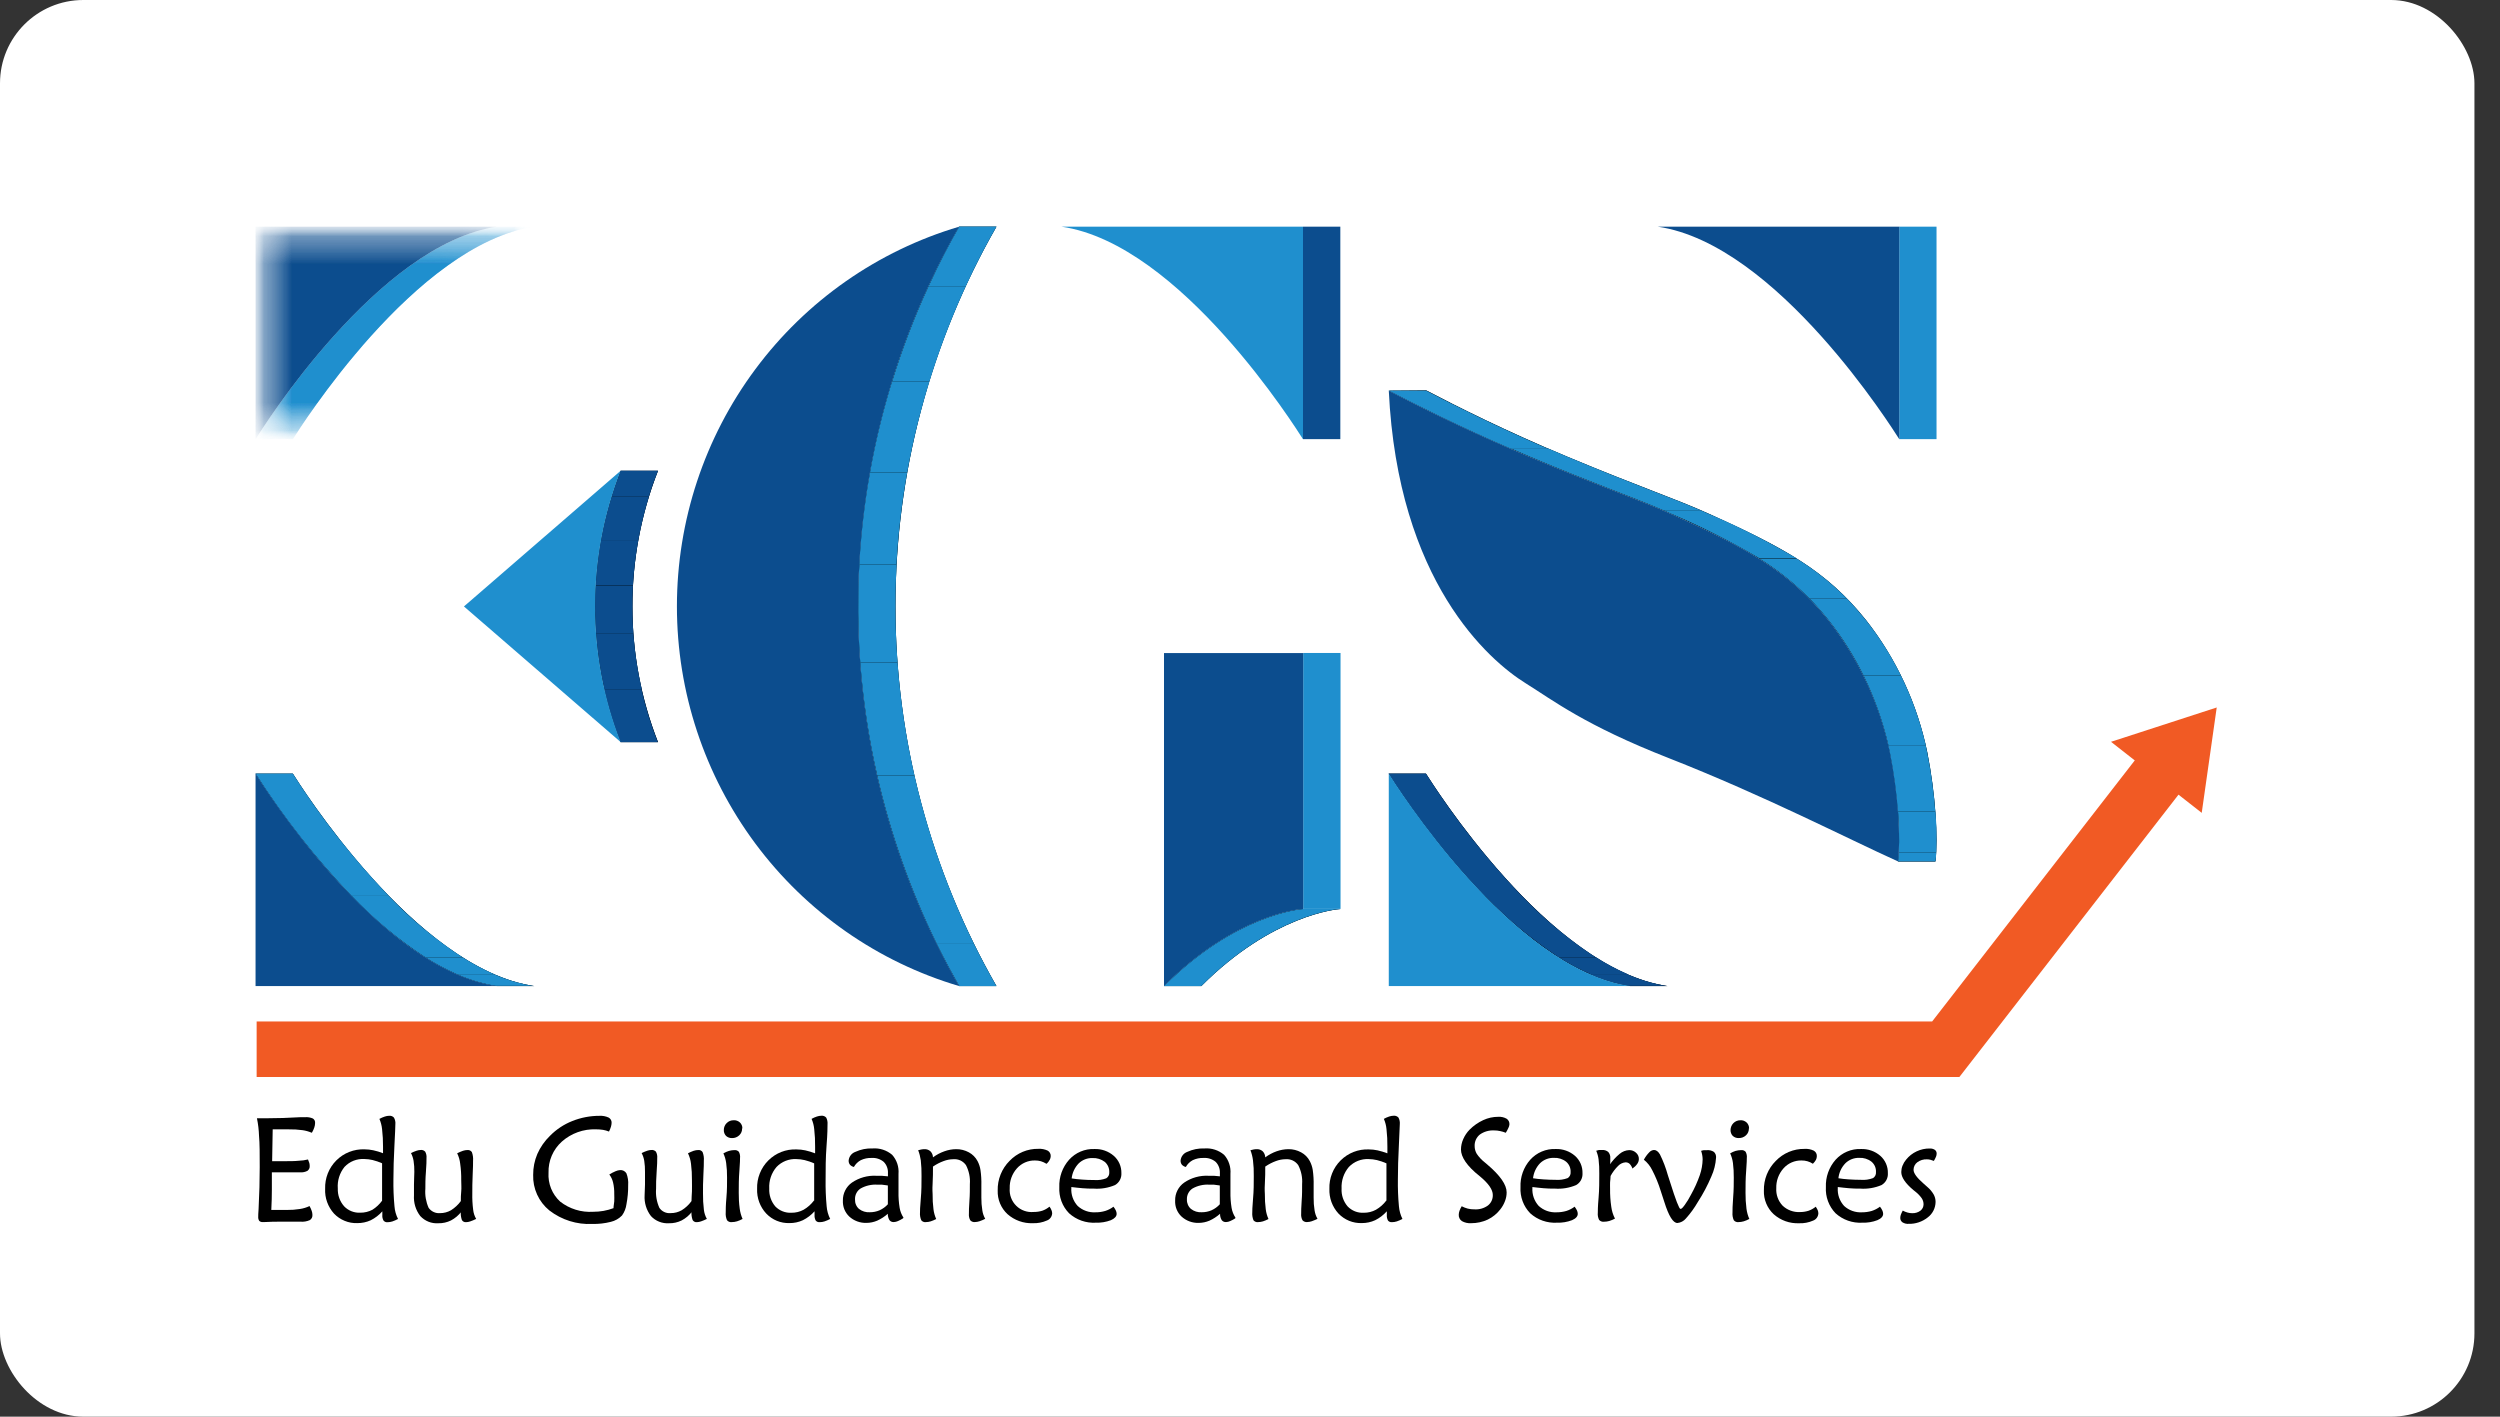 <svg xmlns="http://www.w3.org/2000/svg" width="90" height="51" viewBox="0 0 90 51" fill="none"><rect x="0" y="0" width="90" height="51" fill="#333333" stroke="none"/><rect width="89.08" height="51" rx="3" fill="white"></rect><path d="M48.252 8.16H46.908V15.809H48.252V8.16Z" fill="#0C4D8E"></path><path d="M46.908 8.16V15.811C46.68 15.458 42.51 8.784 38.213 8.16H46.908Z" fill="#1F8FCE"></path><path d="M69.715 8.16H68.373V15.809H69.715V8.16Z" fill="#1F8FCE"></path><path d="M68.374 8.16V15.811C68.146 15.458 63.973 8.784 59.676 8.16H68.374Z" fill="#0C4D8E"></path><mask id="mask0_165_117" style="mask-type:luminance" maskUnits="userSpaceOnUse" x="9" y="8" width="11" height="8"><path d="M19.239 8.16H9.2V15.809H19.239V8.16Z" fill="white"></path></mask><g mask="url(#mask0_165_117)"><mask id="mask1_165_117" style="mask-type:luminance" maskUnits="userSpaceOnUse" x="9" y="8" width="11" height="8"><path d="M19.239 8.16H9.2V15.809H19.239V8.16Z" fill="white"></path></mask><g mask="url(#mask1_165_117)"><mask id="mask2_165_117" style="mask-type:luminance" maskUnits="userSpaceOnUse" x="9" y="8" width="11" height="8"><path d="M19.239 8.16H9.2V15.809H19.239V8.16Z" fill="white"></path></mask><g mask="url(#mask2_165_117)"><mask id="mask3_165_117" style="mask-type:luminance" maskUnits="userSpaceOnUse" x="9" y="8" width="11" height="8"><path d="M19.239 8.16H9.2V15.809H19.239V8.16Z" fill="white"></path></mask><g mask="url(#mask3_165_117)"><mask id="mask4_165_117" style="mask-type:luminance" maskUnits="userSpaceOnUse" x="9" y="8" width="11" height="8"><path d="M19.239 8.16H9.2V15.809H19.239V8.16Z" fill="white"></path></mask><g mask="url(#mask4_165_117)"><path d="M17.895 8.16H19.239C14.944 8.793 10.762 15.458 10.544 15.811H9.2C9.428 15.458 13.6 8.793 17.895 8.16Z" fill="#1F8FCE"></path></g><mask id="mask5_165_117" style="mask-type:luminance" maskUnits="userSpaceOnUse" x="9" y="8" width="11" height="8"><path d="M17.895 8.16H19.239C14.944 8.793 10.762 15.458 10.541 15.811H9.2C9.428 15.458 13.6 8.793 17.895 8.16Z" fill="white"></path></mask><g mask="url(#mask5_165_117)"><mask id="mask6_165_117" style="mask-type:luminance" maskUnits="userSpaceOnUse" x="9" y="8" width="11" height="8"><path d="M19.239 8.16H9.2V15.809H19.239V8.16Z" fill="white"></path></mask><g mask="url(#mask6_165_117)"><mask id="mask7_165_117" style="mask-type:luminance" maskUnits="userSpaceOnUse" x="9" y="8" width="11" height="8"><path d="M19.239 8.16H9.539V15.288H19.239V8.16Z" fill="white"></path></mask><g mask="url(#mask7_165_117)"><path d="M17.895 8.16H19.239C15.577 8.692 11.988 13.636 10.881 15.288H9.539C10.644 13.636 14.229 8.692 17.895 8.16Z" fill="#1F8FCE"></path></g><mask id="mask8_165_117" style="mask-type:luminance" maskUnits="userSpaceOnUse" x="9" y="15" width="2" height="1"><path d="M10.881 15.289H9.2V15.809H10.881V15.289Z" fill="white"></path></mask><g mask="url(#mask8_165_117)"><path d="M9.539 15.289H10.881C10.692 15.573 10.576 15.747 10.544 15.809H9.2C9.232 15.758 9.348 15.58 9.539 15.289Z" fill="#1F8FCE"></path></g></g></g></g></g><mask id="mask9_165_117" style="mask-type:luminance" maskUnits="userSpaceOnUse" x="9" y="8" width="9" height="8"><path d="M17.895 8.16H9.2V15.809H17.895V8.16Z" fill="white"></path></mask><g mask="url(#mask9_165_117)"><path d="M9.2 8.16H17.895C13.6 8.793 9.428 15.458 9.2 15.811V8.16Z" fill="#0C4D8E"></path></g></g></g><path d="M9.2 27.851H10.541C10.769 28.201 14.944 34.878 19.239 35.499H17.895C13.6 34.878 9.428 28.201 9.2 27.851Z" fill="#1F8FCE"></path><path d="M9.2 27.851C9.428 28.201 13.6 34.878 17.895 35.499H19.239C14.944 34.878 10.762 28.201 10.541 27.851H9.2Z" fill="black"></path><path d="M9.2 27.851H10.541C11.547 29.429 12.706 30.904 13.999 32.254H12.655C11.362 30.904 10.205 29.429 9.2 27.851Z" fill="#1F8FCE"></path><path d="M12.657 32.254H13.998C14.796 33.09 15.686 33.832 16.652 34.463H15.31C14.344 33.832 13.454 33.09 12.657 32.252" fill="#1F8FCE"></path><path d="M15.31 34.463H16.652C17.011 34.691 17.387 34.892 17.775 35.066H16.433C16.045 34.893 15.669 34.692 15.31 34.463Z" fill="#1F8FCE"></path><path d="M16.433 35.068H17.775C18.031 35.18 18.294 35.275 18.563 35.353H17.219C16.951 35.275 16.689 35.18 16.433 35.068Z" fill="#1F8FCE"></path><path d="M17.219 35.352H18.563C18.767 35.411 18.975 35.458 19.184 35.492H17.841C17.631 35.458 17.423 35.411 17.219 35.352Z" fill="#1F8FCE"></path><path d="M9.2 27.851C9.428 28.201 13.6 34.878 17.895 35.499H9.2V27.851Z" fill="#0C4D8E"></path><path d="M49.996 27.851H51.333C51.561 28.201 55.731 34.878 60.029 35.499H58.687C54.387 34.878 50.211 28.201 49.99 27.851" fill="#0C4D8E"></path><path d="M49.996 27.851C50.224 28.201 54.394 34.878 58.694 35.499H60.036C55.738 34.878 51.561 28.201 51.333 27.851H49.996Z" fill="black"></path><path d="M49.996 27.851H51.333C52.339 29.43 53.496 30.905 54.788 32.256H53.447C52.154 30.905 50.996 29.429 49.99 27.851" fill="#0C4D8E"></path><path d="M53.454 32.256H54.795C55.592 33.092 56.483 33.833 57.448 34.463H56.116C55.151 33.831 54.262 33.09 53.465 32.254" fill="#0C4D8E"></path><path d="M56.116 34.463H57.46C57.819 34.692 58.194 34.892 58.583 35.064H57.241C56.852 34.892 56.475 34.692 56.116 34.463Z" fill="#0C4D8E"></path><path d="M57.227 35.066H58.571C58.827 35.179 59.09 35.275 59.359 35.352H58.016C57.747 35.275 57.484 35.179 57.227 35.066Z" fill="#0C4D8E"></path><path d="M58.015 35.352H59.359C59.563 35.411 59.771 35.458 59.981 35.492H58.639C58.429 35.458 58.221 35.411 58.015 35.352Z" fill="#0C4D8E"></path><path d="M49.996 27.851C50.224 28.201 54.394 34.878 58.694 35.499H49.996V27.851Z" fill="#1F8FCE"></path><path d="M34.53 8.16H35.871C33.489 12.317 32.236 17.031 32.236 21.83C32.236 26.628 33.489 31.343 35.871 35.499H34.53C32.148 31.343 30.894 26.628 30.894 21.83C30.894 17.031 32.148 12.317 34.53 8.16Z" fill="#1F8FCE"></path><path d="M34.53 8.16C32.148 12.317 30.894 17.031 30.894 21.83C30.894 26.628 32.148 31.343 34.53 35.499H35.871C33.489 31.343 32.236 26.628 32.236 21.83C32.236 17.031 33.489 12.317 35.871 8.16H34.53Z" fill="black"></path><path d="M34.53 8.16H35.872C35.557 8.71 35.172 9.428 34.769 10.303H33.428C33.829 9.428 34.216 8.699 34.53 8.16Z" fill="#1F8FCE"></path><path d="M33.428 10.303H34.769C34.259 11.414 33.822 12.558 33.462 13.727H32.118C32.479 12.558 32.916 11.414 33.428 10.303Z" fill="#1F8FCE"></path><path d="M32.118 13.727H33.462C33.127 14.805 32.858 15.903 32.658 17.014H31.317C31.514 15.903 31.781 14.806 32.114 13.727" fill="#1F8FCE"></path><path d="M31.321 17.014H32.658C32.463 18.108 32.334 19.214 32.273 20.324H30.932C30.992 19.214 31.12 18.108 31.317 17.014" fill="#1F8FCE"></path><path d="M30.936 20.324H32.278C32.259 20.672 32.246 21.027 32.239 21.387C32.225 22.238 32.252 23.058 32.312 23.849H30.968C30.909 23.058 30.884 22.244 30.897 21.387C30.897 21.027 30.916 20.672 30.936 20.324Z" fill="#1F8FCE"></path><path d="M30.968 23.849H32.312C32.413 25.216 32.616 26.574 32.92 27.91H31.578C31.274 26.574 31.07 25.216 30.968 23.849Z" fill="#1F8FCE"></path><path d="M31.578 27.911H32.92C33.399 30.011 34.119 32.049 35.065 33.982H33.724C32.777 32.049 32.057 30.011 31.578 27.911Z" fill="#1F8FCE"></path><path d="M33.724 33.982H35.065C35.364 34.587 35.642 35.096 35.871 35.499H34.53C34.302 35.096 34.022 34.582 33.724 33.982Z" fill="#1F8FCE"></path><path d="M34.53 8.16C32.148 12.317 30.894 17.031 30.894 21.83C30.894 26.628 32.148 31.343 34.53 35.499C31.597 34.631 29.022 32.83 27.191 30.366C25.359 27.901 24.369 24.907 24.369 21.83C24.369 18.753 25.359 15.758 27.191 13.294C29.022 10.83 31.597 9.029 34.53 8.16Z" fill="#0C4D8E"></path><path d="M46.915 32.724H48.256C48.133 32.724 45.801 32.932 43.246 35.499H41.904C44.462 32.932 46.794 32.733 46.915 32.724Z" fill="#1F8FCE"></path><path d="M46.915 32.724C46.792 32.724 44.46 32.932 41.904 35.499H43.246C45.804 32.932 48.138 32.733 48.256 32.724H46.915Z" fill="black"></path><path d="M46.915 32.724H48.256C48.133 32.724 45.801 32.932 43.246 35.499H41.904C44.462 32.932 46.794 32.733 46.915 32.724Z" fill="#1F8FCE"></path><path d="M48.259 23.507H46.915V32.721H48.259V23.507Z" fill="#1F8FCE"></path><path d="M46.915 23.51V32.724C46.792 32.724 44.46 32.932 41.904 35.499V23.51H46.915Z" fill="#0C4D8E"></path><path d="M22.343 16.948H23.687C22.459 20.086 22.459 23.576 23.687 26.714H22.343C21.115 23.576 21.115 20.086 22.343 16.948Z" fill="#0C4D8E"></path><path d="M22.343 16.948C21.115 20.087 21.115 23.577 22.343 26.716H23.687C22.459 23.577 22.459 20.087 23.687 16.948H22.343Z" fill="black"></path><path d="M22.343 16.948H23.687C23.582 17.214 23.459 17.525 23.359 17.883H22.018C22.127 17.525 22.245 17.214 22.343 16.948Z" fill="#0C4D8E"></path><path d="M22.017 17.883H23.359C23.199 18.405 23.071 18.936 22.974 19.474H21.63C21.727 18.936 21.856 18.404 22.017 17.883Z" fill="#0C4D8E"></path><path d="M21.63 19.474H22.974C22.879 20.004 22.816 20.54 22.785 21.078H21.444C21.474 20.54 21.536 20.004 21.63 19.474Z" fill="#0C4D8E"></path><path d="M21.444 21.087H22.785C22.769 21.373 22.762 21.667 22.767 21.972C22.771 22.276 22.781 22.545 22.801 22.817H21.46C21.439 22.545 21.428 22.263 21.423 21.972C21.419 21.681 21.423 21.373 21.444 21.087Z" fill="#0C4D8E"></path><path d="M21.46 22.817H22.801C22.851 23.489 22.951 24.155 23.102 24.811H21.758C21.609 24.155 21.51 23.489 21.46 22.817Z" fill="#0C4D8E"></path><path d="M21.758 24.81H23.093C23.239 25.459 23.435 26.097 23.678 26.716H22.334C22.093 26.096 21.897 25.459 21.749 24.81" fill="#0C4D8E"></path><path d="M22.343 16.948C21.116 20.086 21.116 23.576 22.343 26.714C20.465 25.085 18.585 23.458 16.702 21.832L22.343 16.948Z" fill="#1F8FCE"></path><path d="M11.22 40.778C11.114 40.733 11.003 40.702 10.89 40.686C10.727 40.664 10.562 40.654 10.398 40.657H9.942H9.817L9.797 41.803H9.947H10.197C10.425 41.803 10.614 41.803 10.762 41.786C10.872 41.783 10.981 41.767 11.088 41.741C11.106 41.783 11.122 41.825 11.136 41.869C11.144 41.902 11.149 41.936 11.149 41.97C11.153 42.004 11.147 42.038 11.133 42.07C11.119 42.101 11.097 42.128 11.07 42.149C10.989 42.192 10.899 42.211 10.808 42.204H10.516C10.361 42.204 10.227 42.204 10.113 42.204H9.915H9.787C9.787 42.401 9.787 42.609 9.787 42.829C9.787 43.049 9.781 43.292 9.767 43.558H9.844H10.325C10.483 43.56 10.64 43.549 10.796 43.524C10.916 43.506 11.033 43.471 11.143 43.418C11.175 43.474 11.201 43.532 11.222 43.593C11.238 43.637 11.246 43.683 11.247 43.73C11.251 43.768 11.245 43.805 11.229 43.839C11.213 43.873 11.188 43.902 11.156 43.923C11.049 43.971 10.931 43.991 10.815 43.98C10.733 43.98 10.61 43.98 10.443 43.98H10.077C9.895 43.98 9.712 43.984 9.53 43.994H9.462C9.439 43.996 9.416 43.994 9.394 43.987C9.372 43.98 9.351 43.968 9.334 43.953C9.305 43.909 9.292 43.858 9.296 43.806C9.296 43.769 9.296 43.675 9.309 43.526C9.337 42.987 9.35 42.483 9.35 42.013C9.35 41.555 9.35 41.172 9.325 40.89C9.318 40.678 9.293 40.466 9.25 40.258H9.578C9.979 40.258 10.391 40.244 10.815 40.219H10.981C11.078 40.211 11.176 40.227 11.266 40.267C11.292 40.285 11.314 40.309 11.328 40.338C11.341 40.367 11.347 40.4 11.343 40.432C11.342 40.484 11.333 40.536 11.316 40.586C11.294 40.651 11.266 40.714 11.231 40.773" fill="black"></path><path d="M13.789 41.516V41.287C13.791 41.075 13.779 40.862 13.755 40.652C13.742 40.524 13.71 40.398 13.659 40.28C13.721 40.246 13.786 40.217 13.853 40.196C13.904 40.178 13.958 40.169 14.012 40.168C14.044 40.165 14.076 40.169 14.106 40.181C14.135 40.192 14.162 40.211 14.183 40.235C14.224 40.308 14.242 40.392 14.233 40.475C14.233 40.551 14.222 40.808 14.199 41.248C14.176 41.688 14.163 42.089 14.163 42.456C14.158 42.779 14.171 43.103 14.201 43.425C14.213 43.585 14.256 43.741 14.329 43.883C14.262 43.919 14.193 43.949 14.122 43.973C14.067 43.99 14.01 43.999 13.953 44C13.926 44.004 13.898 44 13.873 43.989C13.847 43.979 13.825 43.962 13.807 43.941C13.772 43.878 13.757 43.806 13.764 43.734C13.764 43.702 13.764 43.677 13.764 43.659C13.765 43.642 13.765 43.625 13.764 43.608C13.647 43.741 13.505 43.85 13.347 43.929C13.195 43.999 13.029 44.034 12.862 44.032C12.706 44.038 12.551 44.01 12.407 43.95C12.262 43.891 12.132 43.802 12.024 43.689C11.915 43.568 11.831 43.427 11.776 43.274C11.721 43.12 11.697 42.958 11.705 42.795C11.699 42.606 11.732 42.418 11.801 42.242C11.87 42.067 11.975 41.908 12.108 41.775C12.241 41.642 12.4 41.537 12.575 41.469C12.75 41.4 12.937 41.369 13.124 41.376C13.23 41.377 13.335 41.388 13.438 41.41C13.557 41.436 13.674 41.471 13.787 41.516M13.755 43.226C13.755 43.054 13.755 42.873 13.755 42.68C13.755 42.488 13.755 42.378 13.755 42.352V42.057C13.755 41.995 13.755 41.933 13.755 41.878C13.645 41.829 13.53 41.79 13.413 41.761C13.315 41.738 13.215 41.726 13.115 41.724C12.983 41.717 12.851 41.738 12.727 41.787C12.604 41.836 12.493 41.912 12.402 42.009C12.226 42.227 12.139 42.505 12.161 42.786C12.152 43.021 12.233 43.251 12.389 43.427C12.464 43.506 12.555 43.566 12.656 43.606C12.757 43.646 12.866 43.663 12.974 43.657C13.126 43.658 13.277 43.621 13.411 43.549C13.545 43.464 13.661 43.354 13.755 43.226Z" fill="black"></path><path d="M16.611 43.618C16.51 43.75 16.382 43.859 16.235 43.936C16.093 44.006 15.937 44.041 15.78 44.037C15.659 44.045 15.538 44.027 15.426 43.982C15.313 43.937 15.213 43.867 15.13 43.778C14.966 43.566 14.885 43.3 14.903 43.031C14.903 42.96 14.903 42.831 14.903 42.646C14.903 42.46 14.916 42.307 14.916 42.188C14.918 42.055 14.909 41.922 14.889 41.791C14.873 41.694 14.841 41.599 14.796 41.511C14.861 41.477 14.929 41.449 14.998 41.426C15.044 41.41 15.093 41.401 15.142 41.399C15.172 41.395 15.204 41.399 15.232 41.409C15.261 41.42 15.287 41.438 15.308 41.461C15.346 41.531 15.362 41.611 15.354 41.69C15.354 41.777 15.354 41.942 15.333 42.19C15.313 42.437 15.313 42.637 15.313 42.795C15.294 43.031 15.335 43.267 15.431 43.483C15.477 43.547 15.539 43.599 15.611 43.632C15.683 43.666 15.762 43.68 15.841 43.673C15.979 43.674 16.115 43.638 16.235 43.57C16.373 43.483 16.494 43.371 16.59 43.239C16.59 43.13 16.59 43.01 16.604 42.891C16.618 42.772 16.604 42.634 16.604 42.488C16.607 42.289 16.595 42.091 16.567 41.894C16.553 41.763 16.516 41.636 16.458 41.518C16.525 41.484 16.594 41.454 16.666 41.429C16.718 41.411 16.774 41.402 16.829 41.401C16.86 41.398 16.89 41.404 16.918 41.416C16.946 41.429 16.969 41.449 16.987 41.475C17.024 41.575 17.039 41.682 17.03 41.789C17.03 41.867 17.03 42.034 17.016 42.293C17.003 42.552 17.003 42.774 17.003 42.96C16.998 43.158 17.009 43.357 17.034 43.553C17.047 43.669 17.083 43.781 17.142 43.881C17.072 43.916 17.001 43.946 16.927 43.971C16.881 43.987 16.831 43.997 16.782 43.998C16.752 44.002 16.721 43.996 16.694 43.983C16.667 43.969 16.645 43.949 16.629 43.923C16.594 43.826 16.581 43.723 16.588 43.62" fill="black"></path><path d="M21.933 42.284C22.006 42.237 22.082 42.197 22.161 42.164C22.212 42.141 22.267 42.127 22.323 42.123C22.368 42.119 22.413 42.128 22.453 42.149C22.494 42.169 22.527 42.201 22.551 42.24C22.603 42.374 22.625 42.518 22.614 42.662C22.617 42.892 22.596 43.123 22.553 43.349C22.534 43.496 22.479 43.637 22.393 43.757C22.283 43.871 22.142 43.951 21.988 43.987C21.771 44.042 21.547 44.067 21.323 44.062C20.767 44.09 20.219 43.917 19.777 43.576C19.588 43.422 19.437 43.227 19.336 43.004C19.235 42.782 19.186 42.539 19.194 42.295C19.192 42.037 19.243 41.781 19.344 41.543C19.452 41.298 19.607 41.076 19.799 40.89C20.027 40.658 20.3 40.477 20.601 40.358C20.913 40.233 21.245 40.169 21.58 40.17C21.694 40.163 21.807 40.184 21.911 40.232C21.945 40.25 21.973 40.278 21.992 40.312C22.011 40.345 22.02 40.384 22.018 40.422C22.016 40.469 22.008 40.515 21.995 40.56C21.977 40.621 21.953 40.68 21.924 40.736C21.855 40.708 21.784 40.688 21.71 40.675C21.627 40.662 21.542 40.656 21.457 40.656C21.007 40.639 20.566 40.797 20.228 41.096C20.071 41.237 19.946 41.41 19.863 41.604C19.78 41.798 19.741 42.008 19.747 42.219C19.735 42.413 19.767 42.607 19.839 42.787C19.912 42.966 20.023 43.127 20.166 43.258C20.504 43.521 20.926 43.652 21.353 43.624C21.479 43.624 21.604 43.614 21.728 43.592C21.85 43.57 21.97 43.537 22.086 43.494C22.086 43.416 22.107 43.338 22.113 43.253C22.12 43.168 22.113 43.081 22.113 42.983C22.116 42.842 22.102 42.702 22.07 42.566C22.046 42.463 22 42.367 21.936 42.284" fill="black"></path><path d="M24.915 43.617C24.814 43.75 24.686 43.859 24.539 43.936C24.397 44.006 24.241 44.041 24.083 44.037C23.963 44.045 23.842 44.026 23.73 43.981C23.617 43.937 23.516 43.867 23.434 43.778C23.27 43.565 23.189 43.299 23.206 43.031C23.206 42.959 23.211 42.831 23.22 42.646C23.22 42.458 23.22 42.306 23.22 42.187C23.222 42.054 23.213 41.922 23.193 41.791C23.177 41.693 23.146 41.598 23.099 41.511C23.165 41.478 23.233 41.449 23.302 41.426C23.349 41.41 23.398 41.401 23.448 41.399C23.478 41.395 23.509 41.399 23.538 41.41C23.567 41.42 23.593 41.438 23.614 41.461C23.652 41.531 23.668 41.611 23.66 41.69C23.66 41.777 23.66 41.942 23.639 42.19C23.619 42.437 23.619 42.636 23.619 42.795C23.6 43.03 23.641 43.267 23.737 43.482C23.782 43.548 23.843 43.6 23.915 43.633C23.987 43.667 24.066 43.68 24.145 43.672C24.284 43.674 24.42 43.638 24.541 43.569C24.679 43.484 24.799 43.372 24.894 43.239C24.894 43.129 24.905 43.01 24.91 42.891C24.915 42.772 24.91 42.634 24.91 42.487C24.912 42.289 24.901 42.091 24.876 41.894C24.861 41.763 24.824 41.636 24.767 41.518C24.833 41.484 24.901 41.454 24.971 41.429C25.025 41.411 25.081 41.402 25.138 41.401C25.168 41.398 25.198 41.403 25.225 41.416C25.253 41.429 25.276 41.449 25.293 41.474C25.332 41.574 25.348 41.682 25.338 41.788C25.338 41.866 25.338 42.034 25.322 42.293C25.306 42.552 25.308 42.774 25.308 42.96C25.305 43.158 25.316 43.356 25.34 43.553C25.354 43.669 25.39 43.78 25.447 43.881C25.379 43.915 25.308 43.945 25.236 43.97C25.188 43.987 25.138 43.996 25.088 43.998C25.058 44.001 25.027 43.996 25 43.982C24.973 43.969 24.951 43.948 24.935 43.922C24.9 43.825 24.886 43.722 24.894 43.62" fill="black"></path><path d="M26.737 43.879C26.672 43.916 26.603 43.946 26.532 43.968C26.47 43.986 26.407 43.996 26.343 43.996C26.311 44 26.278 43.996 26.248 43.984C26.218 43.972 26.192 43.952 26.172 43.927C26.134 43.84 26.118 43.745 26.126 43.65C26.126 43.57 26.126 43.391 26.151 43.114C26.176 42.836 26.174 42.596 26.174 42.396C26.176 42.219 26.166 42.042 26.142 41.867C26.126 41.747 26.092 41.63 26.042 41.521C26.104 41.485 26.17 41.455 26.238 41.434C26.302 41.415 26.369 41.405 26.436 41.404C26.466 41.4 26.496 41.404 26.524 41.414C26.552 41.425 26.577 41.441 26.598 41.463C26.636 41.533 26.651 41.614 26.641 41.693C26.641 41.72 26.641 41.871 26.618 42.151C26.595 42.431 26.595 42.69 26.595 42.937C26.593 43.13 26.604 43.323 26.63 43.515C26.647 43.645 26.683 43.773 26.737 43.893M26.716 40.622C26.718 40.668 26.709 40.714 26.692 40.757C26.674 40.8 26.647 40.838 26.614 40.87C26.579 40.903 26.538 40.929 26.494 40.946C26.449 40.964 26.402 40.972 26.354 40.971C26.274 40.974 26.197 40.946 26.138 40.893C26.111 40.864 26.09 40.831 26.076 40.794C26.062 40.758 26.056 40.719 26.058 40.679C26.057 40.633 26.066 40.588 26.084 40.545C26.101 40.502 26.127 40.464 26.16 40.432C26.193 40.398 26.232 40.372 26.275 40.354C26.318 40.337 26.364 40.328 26.411 40.329C26.453 40.326 26.494 40.332 26.533 40.346C26.573 40.36 26.608 40.383 26.639 40.411C26.667 40.438 26.69 40.471 26.704 40.507C26.719 40.544 26.727 40.583 26.725 40.622" fill="black"></path><path d="M29.344 41.516V41.287C29.347 41.074 29.336 40.861 29.312 40.65C29.3 40.522 29.268 40.397 29.217 40.279C29.279 40.245 29.343 40.216 29.41 40.194C29.462 40.177 29.516 40.168 29.57 40.166C29.602 40.163 29.634 40.167 29.664 40.179C29.694 40.19 29.721 40.209 29.743 40.233C29.782 40.306 29.798 40.39 29.791 40.473C29.791 40.549 29.791 40.806 29.756 41.246C29.722 41.686 29.722 42.087 29.722 42.454C29.717 42.777 29.729 43.101 29.759 43.423C29.771 43.583 29.815 43.739 29.886 43.882C29.821 43.917 29.752 43.947 29.681 43.971C29.626 43.988 29.569 43.998 29.511 43.998C29.483 44.001 29.456 43.998 29.43 43.987C29.405 43.977 29.382 43.96 29.365 43.939C29.332 43.875 29.318 43.804 29.324 43.733C29.322 43.707 29.322 43.682 29.324 43.657C29.325 43.64 29.325 43.623 29.324 43.606C29.206 43.739 29.063 43.848 28.905 43.927C28.753 43.998 28.588 44.033 28.422 44.031C28.266 44.036 28.111 44.008 27.966 43.949C27.822 43.89 27.692 43.8 27.584 43.687C27.473 43.568 27.388 43.428 27.331 43.275C27.275 43.123 27.249 42.96 27.256 42.797C27.25 42.609 27.282 42.421 27.352 42.245C27.421 42.07 27.525 41.91 27.659 41.777C27.792 41.644 27.951 41.54 28.125 41.471C28.3 41.403 28.487 41.371 28.675 41.379C28.781 41.379 28.887 41.391 28.991 41.413C29.11 41.44 29.226 41.475 29.34 41.519M29.31 43.228C29.31 43.056 29.31 42.875 29.31 42.683C29.31 42.49 29.31 42.38 29.31 42.355C29.31 42.222 29.31 42.126 29.31 42.059C29.31 41.993 29.31 41.936 29.31 41.881C29.2 41.832 29.085 41.793 28.968 41.764C28.87 41.741 28.769 41.728 28.668 41.727C28.536 41.72 28.404 41.742 28.281 41.791C28.158 41.84 28.047 41.915 27.955 42.011C27.771 42.226 27.677 42.505 27.693 42.788C27.681 43.022 27.759 43.252 27.91 43.43C27.985 43.508 28.076 43.569 28.176 43.608C28.277 43.648 28.385 43.665 28.492 43.659C28.645 43.661 28.795 43.624 28.93 43.551C29.075 43.467 29.202 43.354 29.303 43.219" fill="black"></path><path d="M32.508 43.861C32.45 43.899 32.389 43.932 32.325 43.959C32.279 43.98 32.23 43.992 32.18 43.994C32.15 43.997 32.119 43.992 32.091 43.98C32.063 43.968 32.039 43.949 32.02 43.925C31.979 43.856 31.958 43.776 31.961 43.696C31.847 43.797 31.718 43.881 31.578 43.944C31.457 43.996 31.326 44.023 31.194 44.024C30.965 44.032 30.741 43.95 30.572 43.794C30.495 43.721 30.435 43.631 30.395 43.532C30.356 43.433 30.339 43.326 30.344 43.219C30.341 43.093 30.37 42.968 30.427 42.855C30.483 42.742 30.567 42.645 30.67 42.573C30.928 42.397 31.236 42.311 31.547 42.328H31.738L31.966 42.348C31.968 42.332 31.968 42.316 31.966 42.3C31.967 42.28 31.967 42.26 31.966 42.24C31.971 42.165 31.96 42.089 31.934 42.018C31.909 41.947 31.868 41.882 31.815 41.828C31.693 41.726 31.537 41.675 31.378 41.686C31.244 41.681 31.11 41.709 30.989 41.766C30.884 41.822 30.798 41.907 30.74 42.011C30.686 41.999 30.637 41.971 30.599 41.931C30.566 41.889 30.549 41.836 30.551 41.782C30.557 41.712 30.582 41.645 30.625 41.59C30.667 41.534 30.725 41.492 30.791 41.468C30.985 41.378 31.198 41.335 31.412 41.344C31.668 41.324 31.922 41.407 32.118 41.574C32.201 41.666 32.263 41.776 32.303 41.894C32.342 42.012 32.356 42.137 32.346 42.261C32.346 42.318 32.346 42.419 32.346 42.561C32.346 42.703 32.346 42.818 32.346 42.905C32.342 43.099 32.356 43.292 32.387 43.483C32.408 43.609 32.456 43.729 32.526 43.836M31.959 42.676L31.747 42.648C31.683 42.648 31.631 42.648 31.585 42.648C31.376 42.635 31.168 42.682 30.984 42.784C30.918 42.826 30.864 42.885 30.829 42.955C30.793 43.026 30.777 43.104 30.781 43.182C30.778 43.246 30.789 43.309 30.814 43.367C30.838 43.426 30.875 43.478 30.923 43.52C31.033 43.607 31.172 43.65 31.312 43.641C31.433 43.642 31.554 43.618 31.665 43.57C31.778 43.519 31.88 43.446 31.963 43.354C31.963 43.267 31.963 43.196 31.963 43.144C31.963 43.091 31.963 43.036 31.963 42.985C31.963 42.935 31.963 42.905 31.963 42.839C31.963 42.772 31.963 42.719 31.963 42.685" fill="black"></path><path d="M33.587 41.995C33.587 42.188 33.587 42.392 33.574 42.612C33.56 42.832 33.574 42.956 33.574 42.983C33.571 43.167 33.582 43.351 33.605 43.533C33.62 43.654 33.653 43.773 33.703 43.884C33.64 43.918 33.574 43.947 33.505 43.969C33.448 43.986 33.388 43.996 33.328 43.996C33.297 44 33.266 43.996 33.238 43.984C33.21 43.973 33.185 43.954 33.166 43.93C33.127 43.84 33.112 43.742 33.12 43.645C33.12 43.613 33.12 43.453 33.148 43.162C33.175 42.871 33.175 42.596 33.175 42.337C33.178 42.147 33.169 41.957 33.148 41.768C33.13 41.645 33.099 41.524 33.054 41.408C33.092 41.397 33.13 41.388 33.168 41.381C33.205 41.374 33.242 41.37 33.28 41.37C33.359 41.366 33.437 41.394 33.496 41.447C33.553 41.505 33.586 41.583 33.587 41.665C33.712 41.572 33.85 41.499 33.997 41.447C34.134 41.397 34.278 41.371 34.423 41.37C34.582 41.368 34.739 41.408 34.879 41.484C35.011 41.555 35.12 41.664 35.191 41.798C35.244 41.898 35.28 42.007 35.297 42.119C35.324 42.304 35.334 42.491 35.329 42.678C35.329 42.703 35.329 42.765 35.329 42.864C35.329 42.962 35.329 43.045 35.329 43.116C35.328 43.27 35.339 43.423 35.364 43.574C35.379 43.681 35.415 43.784 35.468 43.877C35.401 43.912 35.331 43.942 35.259 43.966C35.206 43.983 35.152 43.993 35.097 43.994C35.066 43.998 35.034 43.994 35.005 43.982C34.976 43.971 34.95 43.953 34.929 43.93C34.889 43.856 34.873 43.772 34.881 43.689C34.881 43.618 34.881 43.46 34.899 43.231C34.917 43.001 34.915 42.795 34.915 42.63C34.933 42.392 34.884 42.154 34.774 41.943C34.722 41.871 34.653 41.813 34.574 41.776C34.494 41.74 34.406 41.724 34.318 41.732C34.2 41.733 34.083 41.756 33.972 41.798C33.839 41.846 33.713 41.911 33.596 41.991" fill="black"></path><path d="M37.668 41.894C37.607 41.856 37.541 41.826 37.473 41.805C37.404 41.786 37.332 41.776 37.261 41.777C37.138 41.774 37.017 41.798 36.904 41.847C36.792 41.896 36.691 41.969 36.609 42.061C36.434 42.258 36.34 42.515 36.35 42.779C36.341 42.894 36.357 43.011 36.398 43.119C36.438 43.228 36.502 43.326 36.584 43.407C36.666 43.489 36.765 43.551 36.874 43.589C36.983 43.628 37.098 43.642 37.213 43.631C37.318 43.632 37.422 43.617 37.523 43.586C37.617 43.553 37.705 43.503 37.782 43.439C37.811 43.478 37.835 43.52 37.853 43.565C37.868 43.601 37.877 43.64 37.878 43.68C37.875 43.737 37.856 43.792 37.822 43.838C37.788 43.884 37.742 43.919 37.689 43.938C37.529 44.009 37.355 44.042 37.181 44.035C36.847 44.048 36.521 43.931 36.27 43.709C36.154 43.602 36.062 43.47 36.001 43.323C35.94 43.176 35.912 43.018 35.917 42.859C35.912 42.661 35.948 42.464 36.022 42.28C36.095 42.097 36.205 41.93 36.345 41.791C36.479 41.651 36.641 41.54 36.82 41.465C36.998 41.391 37.19 41.354 37.384 41.358C37.498 41.351 37.612 41.373 37.716 41.422C37.751 41.441 37.78 41.471 37.799 41.506C37.819 41.541 37.828 41.581 37.826 41.621C37.825 41.667 37.813 41.712 37.791 41.752C37.763 41.804 37.727 41.851 37.684 41.892" fill="black"></path><path d="M40.087 43.446C40.121 43.486 40.149 43.531 40.171 43.579C40.189 43.616 40.198 43.657 40.199 43.698C40.199 43.79 40.128 43.867 39.992 43.927C39.819 43.993 39.634 44.023 39.449 44.017C39.275 44.027 39.099 44.002 38.934 43.944C38.769 43.886 38.616 43.795 38.486 43.677C38.366 43.554 38.272 43.407 38.212 43.245C38.152 43.083 38.126 42.91 38.135 42.738C38.121 42.375 38.248 42.02 38.488 41.75C38.603 41.623 38.744 41.522 38.901 41.456C39.059 41.389 39.229 41.358 39.399 41.365C39.654 41.355 39.903 41.443 40.096 41.61C40.185 41.687 40.255 41.784 40.303 41.892C40.35 42 40.373 42.117 40.37 42.236C40.375 42.321 40.356 42.406 40.316 42.481C40.276 42.557 40.215 42.619 40.142 42.662C39.9 42.764 39.637 42.809 39.374 42.79C39.238 42.79 39.103 42.79 38.969 42.776C38.834 42.763 38.7 42.751 38.568 42.733V42.77C38.56 42.887 38.577 43.005 38.616 43.115C38.655 43.226 38.716 43.328 38.796 43.414C38.882 43.493 38.983 43.555 39.094 43.594C39.204 43.634 39.321 43.65 39.438 43.643C39.558 43.645 39.677 43.627 39.791 43.593C39.898 43.559 39.998 43.508 40.087 43.439M38.579 42.423C38.693 42.442 38.819 42.456 38.955 42.465C39.092 42.476 39.238 42.481 39.397 42.481C39.543 42.493 39.689 42.471 39.825 42.419C39.862 42.397 39.891 42.365 39.91 42.327C39.93 42.289 39.938 42.246 39.934 42.203C39.937 42.133 39.924 42.062 39.896 41.997C39.868 41.932 39.826 41.874 39.773 41.828C39.645 41.731 39.488 41.682 39.329 41.69C39.237 41.687 39.146 41.703 39.061 41.736C38.976 41.769 38.898 41.819 38.832 41.883C38.691 42.03 38.602 42.22 38.579 42.423Z" fill="black"></path><path d="M44.469 43.861C44.411 43.899 44.349 43.932 44.285 43.959C44.239 43.98 44.191 43.992 44.141 43.994C44.111 43.997 44.081 43.992 44.053 43.98C44.025 43.968 44.001 43.949 43.982 43.925C43.94 43.856 43.919 43.776 43.922 43.696C43.808 43.797 43.679 43.881 43.54 43.944C43.418 43.996 43.287 44.023 43.155 44.024C42.926 44.032 42.703 43.95 42.533 43.794C42.456 43.721 42.396 43.632 42.356 43.532C42.317 43.433 42.3 43.326 42.305 43.219C42.302 43.093 42.33 42.968 42.387 42.855C42.444 42.742 42.528 42.645 42.631 42.573C42.889 42.397 43.197 42.311 43.508 42.328H43.699L43.916 42.348C43.918 42.332 43.918 42.316 43.916 42.3C43.917 42.28 43.917 42.26 43.916 42.24C43.921 42.165 43.91 42.089 43.884 42.018C43.858 41.947 43.818 41.882 43.765 41.828C43.643 41.726 43.486 41.675 43.328 41.686C43.194 41.681 43.06 41.709 42.939 41.766C42.834 41.822 42.748 41.907 42.69 42.011C42.636 41.999 42.587 41.971 42.549 41.931C42.516 41.889 42.499 41.836 42.501 41.782C42.507 41.712 42.532 41.645 42.575 41.59C42.617 41.534 42.675 41.492 42.74 41.468C42.935 41.378 43.148 41.335 43.362 41.344C43.618 41.324 43.872 41.407 44.068 41.574C44.151 41.666 44.213 41.776 44.252 41.894C44.292 42.012 44.306 42.137 44.296 42.261C44.296 42.318 44.296 42.419 44.296 42.561C44.296 42.703 44.296 42.818 44.296 42.905C44.292 43.099 44.306 43.292 44.337 43.483C44.358 43.609 44.406 43.729 44.476 43.836M43.909 42.676L43.697 42.648C43.633 42.648 43.581 42.648 43.535 42.648C43.326 42.635 43.117 42.682 42.934 42.784C42.868 42.826 42.814 42.885 42.778 42.955C42.742 43.025 42.725 43.104 42.729 43.182C42.726 43.246 42.738 43.309 42.763 43.367C42.787 43.426 42.825 43.478 42.873 43.52C42.983 43.607 43.122 43.65 43.262 43.641C43.383 43.642 43.504 43.618 43.615 43.57C43.728 43.519 43.83 43.446 43.913 43.354C43.913 43.267 43.913 43.196 43.913 43.144V42.985C43.913 42.953 43.913 42.905 43.913 42.839C43.913 42.772 43.913 42.719 43.913 42.685" fill="black"></path><path d="M45.549 41.995C45.549 42.188 45.549 42.392 45.535 42.612C45.521 42.832 45.535 42.956 45.535 42.983C45.533 43.167 45.543 43.351 45.567 43.533C45.582 43.654 45.615 43.773 45.665 43.884C45.602 43.918 45.535 43.947 45.467 43.969C45.409 43.986 45.349 43.996 45.289 43.996C45.258 44 45.227 43.996 45.199 43.984C45.17 43.972 45.145 43.954 45.125 43.93C45.089 43.84 45.074 43.742 45.082 43.645C45.082 43.613 45.082 43.453 45.109 43.162C45.136 42.871 45.136 42.596 45.136 42.337C45.14 42.147 45.13 41.957 45.107 41.768C45.091 41.645 45.061 41.524 45.016 41.408C45.053 41.397 45.091 41.388 45.13 41.381C45.166 41.374 45.204 41.37 45.241 41.37C45.321 41.366 45.398 41.394 45.458 41.447C45.515 41.505 45.547 41.583 45.549 41.665C45.673 41.573 45.81 41.499 45.956 41.447C46.094 41.398 46.238 41.371 46.384 41.37C46.543 41.368 46.7 41.408 46.84 41.484C46.973 41.555 47.082 41.664 47.152 41.798C47.205 41.898 47.241 42.007 47.259 42.119C47.285 42.304 47.296 42.491 47.291 42.678C47.291 42.703 47.291 42.765 47.291 42.864C47.291 42.962 47.291 43.045 47.291 43.116C47.289 43.27 47.3 43.423 47.325 43.574C47.341 43.681 47.376 43.784 47.43 43.877C47.362 43.911 47.292 43.941 47.22 43.966C47.168 43.983 47.114 43.993 47.059 43.994C47.027 43.998 46.996 43.994 46.967 43.982C46.937 43.971 46.911 43.953 46.89 43.93C46.851 43.856 46.834 43.772 46.842 43.689C46.842 43.618 46.842 43.46 46.86 43.231C46.879 43.001 46.876 42.795 46.876 42.63C46.894 42.392 46.845 42.154 46.735 41.943C46.684 41.871 46.615 41.813 46.535 41.776C46.455 41.74 46.367 41.724 46.28 41.732C46.161 41.733 46.044 41.756 45.933 41.798C45.801 41.846 45.675 41.911 45.558 41.991" fill="black"></path><path d="M49.946 41.516V41.287C49.949 41.074 49.938 40.861 49.914 40.65C49.902 40.522 49.87 40.397 49.819 40.279C49.881 40.244 49.945 40.216 50.012 40.194C50.064 40.177 50.118 40.167 50.172 40.166C50.204 40.163 50.236 40.167 50.266 40.179C50.296 40.19 50.323 40.209 50.345 40.233C50.384 40.306 50.401 40.39 50.393 40.473C50.393 40.549 50.381 40.806 50.359 41.246C50.336 41.686 50.324 42.087 50.324 42.454C50.319 42.777 50.331 43.101 50.361 43.423C50.374 43.583 50.417 43.739 50.488 43.882C50.423 43.917 50.354 43.947 50.283 43.971C50.228 43.988 50.171 43.998 50.113 43.998C50.085 44.001 50.058 43.998 50.032 43.987C50.007 43.977 49.984 43.96 49.967 43.939C49.934 43.875 49.92 43.804 49.926 43.733C49.925 43.707 49.925 43.682 49.926 43.657C49.926 43.639 49.926 43.62 49.926 43.606C49.808 43.739 49.666 43.848 49.507 43.927C49.355 43.997 49.191 44.032 49.024 44.031C48.868 44.036 48.712 44.008 48.567 43.949C48.423 43.889 48.292 43.8 48.184 43.687C48.074 43.567 47.989 43.427 47.933 43.275C47.877 43.122 47.852 42.96 47.858 42.797C47.852 42.609 47.884 42.421 47.954 42.245C48.023 42.07 48.127 41.91 48.261 41.777C48.394 41.644 48.553 41.54 48.727 41.471C48.902 41.403 49.089 41.371 49.277 41.379C49.383 41.379 49.489 41.391 49.593 41.413C49.712 41.44 49.828 41.475 49.942 41.519M49.912 43.228C49.912 43.056 49.912 42.875 49.912 42.683C49.912 42.49 49.912 42.38 49.912 42.355C49.912 42.222 49.912 42.126 49.912 42.059C49.912 41.993 49.912 41.936 49.912 41.881C49.803 41.832 49.689 41.793 49.573 41.764C49.474 41.741 49.373 41.729 49.272 41.727C49.14 41.72 49.008 41.742 48.885 41.791C48.762 41.84 48.651 41.915 48.559 42.011C48.376 42.226 48.282 42.505 48.297 42.788C48.284 43.022 48.362 43.252 48.514 43.43C48.589 43.508 48.68 43.569 48.78 43.609C48.881 43.648 48.989 43.666 49.097 43.659C49.249 43.661 49.4 43.624 49.534 43.551C49.68 43.467 49.807 43.354 49.908 43.219" fill="black"></path><path d="M52.611 43.42C52.683 43.459 52.76 43.489 52.839 43.51C52.919 43.529 53 43.538 53.082 43.537C53.255 43.548 53.425 43.499 53.565 43.398C53.622 43.353 53.668 43.295 53.698 43.23C53.729 43.164 53.743 43.092 53.741 43.019C53.741 42.829 53.588 42.607 53.285 42.355L53.262 42.336C52.807 41.977 52.595 41.649 52.595 41.383C52.596 41.253 52.624 41.125 52.677 41.007C52.732 40.881 52.809 40.766 52.905 40.668C53.047 40.525 53.214 40.408 53.397 40.324C53.566 40.245 53.75 40.205 53.937 40.205C54.042 40.198 54.147 40.222 54.239 40.274C54.272 40.296 54.298 40.326 54.316 40.361C54.333 40.397 54.342 40.436 54.34 40.475C54.337 40.518 54.325 40.561 54.305 40.599C54.277 40.662 54.245 40.722 54.208 40.78C54.141 40.753 54.073 40.732 54.002 40.718C53.933 40.702 53.862 40.695 53.791 40.695C53.607 40.685 53.424 40.737 53.274 40.844C53.213 40.893 53.165 40.956 53.132 41.027C53.1 41.098 53.084 41.176 53.087 41.255C53.086 41.355 53.113 41.453 53.164 41.539C53.243 41.655 53.339 41.758 53.449 41.844L53.538 41.919C54.005 42.315 54.239 42.65 54.239 42.925C54.239 43.031 54.22 43.135 54.182 43.233C54.143 43.34 54.087 43.44 54.016 43.531C53.896 43.689 53.74 43.817 53.561 43.904C53.372 43.992 53.165 44.037 52.957 44.035C52.842 44.042 52.727 44.016 52.627 43.959C52.59 43.934 52.56 43.9 52.541 43.859C52.521 43.819 52.512 43.775 52.515 43.73C52.516 43.681 52.526 43.632 52.543 43.586C52.564 43.528 52.592 43.473 52.625 43.42" fill="black"></path><path d="M56.69 43.446C56.722 43.487 56.75 43.531 56.772 43.579C56.789 43.616 56.799 43.657 56.799 43.698C56.799 43.79 56.731 43.867 56.592 43.927C56.419 43.993 56.235 44.023 56.05 44.017C55.875 44.027 55.7 44.002 55.535 43.944C55.369 43.886 55.217 43.795 55.087 43.677C54.967 43.553 54.874 43.406 54.814 43.244C54.754 43.083 54.728 42.91 54.738 42.738C54.723 42.375 54.849 42.021 55.089 41.75C55.204 41.623 55.345 41.522 55.502 41.456C55.66 41.389 55.829 41.358 56 41.365C56.255 41.355 56.505 41.442 56.699 41.61C56.787 41.688 56.857 41.784 56.904 41.892C56.951 42.001 56.973 42.118 56.97 42.236C56.975 42.321 56.957 42.406 56.917 42.481C56.877 42.557 56.816 42.619 56.742 42.662C56.499 42.765 56.236 42.809 55.973 42.79C55.838 42.79 55.702 42.79 55.567 42.776C55.433 42.763 55.298 42.751 55.166 42.733V42.77C55.159 42.887 55.176 43.004 55.215 43.115C55.254 43.226 55.315 43.327 55.394 43.414C55.481 43.493 55.583 43.555 55.693 43.594C55.804 43.633 55.921 43.65 56.039 43.643C56.158 43.644 56.277 43.627 56.392 43.593C56.498 43.559 56.599 43.507 56.688 43.439M55.189 42.417C55.303 42.435 55.417 42.449 55.563 42.458C55.708 42.467 55.847 42.474 56.005 42.474C56.151 42.485 56.298 42.464 56.435 42.412C56.471 42.39 56.5 42.358 56.519 42.32C56.538 42.282 56.546 42.239 56.542 42.197C56.546 42.126 56.533 42.055 56.505 41.989C56.477 41.924 56.434 41.867 56.38 41.821C56.254 41.723 56.097 41.674 55.938 41.683C55.847 41.68 55.756 41.696 55.671 41.729C55.586 41.762 55.508 41.812 55.442 41.876C55.301 42.023 55.212 42.213 55.189 42.417Z" fill="black"></path><path d="M57.938 41.947C58.041 41.794 58.165 41.656 58.307 41.539C58.404 41.457 58.525 41.409 58.651 41.404C58.742 41.402 58.83 41.436 58.897 41.498C58.93 41.526 58.956 41.561 58.974 41.601C58.992 41.64 59 41.683 58.999 41.727C58.998 41.79 58.977 41.85 58.94 41.901C58.893 41.967 58.834 42.023 58.767 42.068C58.748 42.005 58.713 41.947 58.667 41.899C58.627 41.862 58.575 41.843 58.521 41.844C58.42 41.852 58.325 41.897 58.255 41.97C58.146 42.077 58.054 42.2 57.981 42.334C57.981 42.412 57.968 42.492 57.963 42.563C57.959 42.635 57.963 42.722 57.963 42.793C57.96 43.011 57.974 43.228 58.006 43.444C58.025 43.592 58.07 43.737 58.139 43.87C58.074 43.905 58.006 43.933 57.936 43.955C57.873 43.973 57.808 43.982 57.742 43.982C57.71 43.986 57.678 43.983 57.648 43.971C57.618 43.96 57.591 43.942 57.569 43.918C57.529 43.839 57.512 43.75 57.521 43.661C57.521 43.615 57.521 43.432 57.549 43.12C57.576 42.809 57.574 42.518 57.574 42.247C57.577 42.077 57.569 41.907 57.549 41.738C57.535 41.631 57.506 41.526 57.464 41.427L57.565 41.399C57.599 41.396 57.635 41.396 57.669 41.399C57.71 41.395 57.751 41.4 57.79 41.412C57.829 41.424 57.866 41.444 57.897 41.47C57.924 41.501 57.945 41.538 57.957 41.577C57.97 41.617 57.974 41.658 57.97 41.699C57.972 41.731 57.972 41.762 57.97 41.793C57.97 41.832 57.97 41.885 57.959 41.952" fill="black"></path><path d="M59.179 41.75C59.231 41.652 59.296 41.563 59.373 41.484C59.417 41.434 59.478 41.404 59.544 41.399C59.623 41.399 59.694 41.452 59.758 41.559C59.876 41.798 59.971 42.047 60.042 42.304C60.063 42.362 60.088 42.444 60.122 42.552C60.325 43.198 60.45 43.521 60.496 43.521C60.541 43.521 60.578 43.475 60.648 43.382C60.734 43.263 60.81 43.138 60.876 43.008C61.003 42.782 61.109 42.545 61.195 42.3C61.257 42.118 61.291 41.928 61.295 41.736C61.294 41.683 61.289 41.63 61.279 41.578C61.27 41.528 61.257 41.479 61.24 41.431C61.274 41.419 61.308 41.411 61.343 41.406C61.378 41.403 61.414 41.403 61.45 41.406C61.539 41.398 61.628 41.42 61.703 41.47C61.73 41.496 61.751 41.529 61.764 41.564C61.777 41.6 61.782 41.638 61.778 41.676C61.763 41.91 61.706 42.139 61.609 42.352C61.474 42.672 61.312 42.978 61.124 43.269C61.001 43.483 60.856 43.684 60.691 43.867C60.614 43.959 60.505 44.017 60.386 44.028C60.231 44.028 60.074 43.776 59.917 43.274C59.862 43.104 59.819 42.969 59.785 42.87C59.706 42.615 59.605 42.367 59.482 42.13C59.41 41.982 59.307 41.852 59.179 41.75Z" fill="black"></path><path d="M62.98 43.879C62.915 43.916 62.845 43.946 62.773 43.968C62.712 43.986 62.65 43.995 62.586 43.996C62.554 44 62.522 43.996 62.492 43.984C62.462 43.972 62.436 43.952 62.416 43.927C62.377 43.84 62.362 43.745 62.37 43.65C62.37 43.57 62.37 43.391 62.393 43.114C62.416 42.836 62.416 42.596 62.416 42.396C62.418 42.219 62.408 42.042 62.386 41.867C62.37 41.747 62.336 41.63 62.286 41.52C62.347 41.484 62.412 41.455 62.479 41.433C62.545 41.415 62.612 41.405 62.68 41.404C62.709 41.4 62.739 41.404 62.768 41.414C62.796 41.425 62.821 41.441 62.842 41.463C62.88 41.533 62.895 41.613 62.885 41.692C62.885 41.72 62.885 41.871 62.862 42.151C62.839 42.431 62.839 42.69 62.839 42.937C62.837 43.13 62.848 43.323 62.873 43.515C62.89 43.645 62.926 43.773 62.98 43.893M62.96 40.622C62.961 40.668 62.953 40.714 62.935 40.757C62.918 40.8 62.891 40.838 62.857 40.87C62.787 40.937 62.693 40.973 62.596 40.97C62.516 40.974 62.438 40.946 62.379 40.892C62.352 40.864 62.331 40.831 62.318 40.794C62.304 40.758 62.298 40.718 62.299 40.679C62.301 40.586 62.338 40.497 62.404 40.431C62.471 40.365 62.56 40.329 62.652 40.329C62.694 40.326 62.736 40.332 62.775 40.346C62.814 40.361 62.85 40.383 62.88 40.411C62.908 40.438 62.931 40.471 62.945 40.508C62.96 40.544 62.968 40.583 62.967 40.622" fill="black"></path><path d="M65.262 41.894C65.202 41.855 65.136 41.825 65.067 41.805C64.998 41.785 64.928 41.776 64.857 41.777C64.734 41.774 64.613 41.798 64.5 41.847C64.388 41.896 64.287 41.969 64.206 42.061C64.03 42.258 63.937 42.515 63.946 42.779C63.939 42.893 63.956 43.008 63.995 43.115C64.034 43.223 64.095 43.321 64.174 43.404C64.257 43.483 64.355 43.544 64.463 43.583C64.57 43.623 64.684 43.64 64.798 43.634C64.902 43.635 65.006 43.619 65.105 43.588C65.201 43.555 65.289 43.505 65.367 43.441C65.394 43.481 65.418 43.523 65.438 43.567C65.453 43.603 65.46 43.642 65.461 43.682C65.458 43.739 65.439 43.794 65.406 43.84C65.373 43.886 65.327 43.921 65.274 43.941C65.113 44.012 64.939 44.045 64.764 44.037C64.43 44.051 64.103 43.934 63.853 43.712C63.736 43.604 63.645 43.472 63.584 43.325C63.523 43.178 63.494 43.02 63.5 42.861C63.495 42.663 63.531 42.466 63.604 42.283C63.678 42.099 63.788 41.932 63.928 41.793C64.062 41.653 64.223 41.543 64.401 41.468C64.579 41.394 64.771 41.357 64.964 41.36C65.079 41.352 65.193 41.374 65.297 41.424C65.332 41.444 65.36 41.473 65.38 41.508C65.399 41.543 65.408 41.583 65.406 41.623C65.405 41.669 65.394 41.714 65.374 41.754C65.345 41.806 65.308 41.853 65.265 41.894" fill="black"></path><path d="M67.683 43.446C67.716 43.487 67.743 43.531 67.765 43.579C67.783 43.616 67.792 43.657 67.793 43.698C67.793 43.79 67.724 43.867 67.585 43.927C67.412 43.993 67.228 44.023 67.043 44.017C66.869 44.027 66.693 44.002 66.528 43.944C66.363 43.886 66.21 43.795 66.08 43.677C65.96 43.553 65.868 43.406 65.808 43.244C65.748 43.083 65.722 42.91 65.732 42.738C65.717 42.375 65.843 42.021 66.082 41.75C66.197 41.623 66.338 41.522 66.496 41.456C66.653 41.389 66.823 41.358 66.993 41.365C67.249 41.355 67.499 41.442 67.692 41.61C67.781 41.688 67.85 41.784 67.897 41.892C67.944 42.001 67.967 42.118 67.963 42.236C67.969 42.321 67.95 42.406 67.91 42.481C67.87 42.557 67.809 42.619 67.736 42.662C67.493 42.765 67.229 42.809 66.966 42.79C66.832 42.79 66.695 42.79 66.561 42.776C66.426 42.763 66.292 42.751 66.16 42.733V42.77C66.153 42.887 66.169 43.004 66.208 43.115C66.248 43.226 66.308 43.327 66.388 43.414C66.474 43.493 66.576 43.555 66.687 43.594C66.797 43.633 66.915 43.65 67.032 43.643C67.152 43.644 67.271 43.627 67.385 43.593C67.492 43.559 67.592 43.507 67.681 43.439M66.183 42.417C66.296 42.435 66.41 42.449 66.556 42.458C66.702 42.467 66.841 42.474 66.998 42.474C67.144 42.485 67.291 42.464 67.428 42.412C67.464 42.39 67.493 42.358 67.512 42.32C67.531 42.282 67.539 42.239 67.535 42.197C67.539 42.126 67.527 42.055 67.499 41.989C67.471 41.924 67.428 41.867 67.374 41.821C67.248 41.723 67.091 41.674 66.932 41.683C66.841 41.68 66.749 41.696 66.664 41.729C66.579 41.762 66.501 41.812 66.435 41.876C66.293 42.023 66.204 42.213 66.183 42.417Z" fill="black"></path><path d="M68.494 43.579C68.55 43.61 68.61 43.635 68.672 43.652C68.725 43.667 68.78 43.675 68.836 43.675C68.942 43.68 69.048 43.649 69.134 43.586C69.169 43.559 69.198 43.524 69.218 43.485C69.238 43.445 69.248 43.401 69.248 43.356C69.248 43.281 69.227 43.207 69.186 43.143C69.123 43.053 69.046 42.971 68.959 42.903C68.932 42.883 68.906 42.863 68.881 42.841C68.592 42.598 68.446 42.382 68.446 42.194C68.447 42.116 68.461 42.038 68.49 41.965C68.521 41.886 68.565 41.813 68.619 41.748C68.722 41.62 68.851 41.518 68.999 41.449C69.146 41.38 69.306 41.344 69.469 41.346C69.535 41.342 69.6 41.359 69.656 41.395C69.677 41.411 69.694 41.432 69.705 41.456C69.716 41.481 69.721 41.508 69.719 41.534C69.718 41.571 69.711 41.606 69.697 41.64C69.674 41.693 69.649 41.744 69.619 41.793C69.577 41.776 69.534 41.762 69.489 41.75C69.45 41.741 69.409 41.736 69.369 41.736C69.245 41.73 69.123 41.768 69.023 41.842C68.98 41.873 68.946 41.914 68.923 41.962C68.899 42.009 68.888 42.061 68.888 42.114C68.888 42.236 69.009 42.401 69.246 42.607C69.307 42.66 69.353 42.699 69.382 42.728C69.473 42.804 69.55 42.895 69.61 42.997C69.656 43.079 69.681 43.172 69.681 43.267C69.68 43.377 69.653 43.484 69.604 43.582C69.555 43.679 69.484 43.764 69.396 43.829C69.202 43.983 68.96 44.065 68.713 44.058C68.633 44.065 68.553 44.045 68.485 44.001C68.46 43.982 68.441 43.958 68.427 43.93C68.414 43.902 68.408 43.871 68.41 43.84C68.411 43.803 68.418 43.765 68.43 43.73C68.45 43.679 68.472 43.629 68.499 43.581" fill="black"></path><path d="M9.239 37.773H70.047L78.148 27.335" stroke="#F15A24" stroke-width="2" stroke-miterlimit="10"></path><path d="M49.996 14.064H51.345C52.458 14.646 54.198 15.517 56.398 16.441C59.024 17.544 60.291 17.956 61.514 18.504C64.222 19.726 65.745 20.546 67.171 22.327C68.265 23.718 69.022 25.346 69.382 27.083C69.685 28.58 69.776 30.168 69.676 31.012H68.33C68.43 30.168 68.33 28.58 68.036 27.083C67.677 25.342 66.919 23.71 65.823 22.316C64.399 20.535 62.873 19.714 60.165 18.492C58.942 17.94 57.676 17.527 55.05 16.43C52.85 15.513 51.112 14.635 49.996 14.053" fill="#1F8FCE"></path><path d="M49.996 14.064C51.112 14.646 52.85 15.517 55.05 16.441C57.676 17.544 58.942 17.956 60.165 18.504C62.873 19.726 64.399 20.546 65.823 22.327C66.917 23.718 67.675 25.346 68.036 27.083C68.339 28.58 68.43 30.168 68.33 31.012H69.676C69.776 30.168 69.676 28.58 69.382 27.083C69.024 25.342 68.267 23.71 67.171 22.316C65.745 20.535 64.21 19.714 61.514 18.492C60.291 17.94 59.024 17.527 56.398 16.43C54.198 15.513 52.458 14.635 51.345 14.053L49.996 14.064Z" fill="black"></path><path d="M49.996 14.064H51.345C52.344 14.586 53.85 15.341 55.733 16.157H54.387C52.499 15.341 50.996 14.586 49.996 14.064Z" fill="#1F8FCE"></path><path d="M54.388 16.145H55.733L56.398 16.43C58.813 17.443 60.079 17.874 61.218 18.366H59.869C58.731 17.874 57.467 17.45 55.05 16.43L54.388 16.145Z" fill="#1F8FCE"></path><path d="M59.869 18.366H61.218L61.514 18.497C62.604 18.961 63.663 19.497 64.684 20.101H63.338C62.317 19.497 61.257 18.961 60.165 18.497L59.869 18.366Z" fill="#1F8FCE"></path><path d="M63.338 20.111H64.684C65.34 20.515 65.945 20.997 66.488 21.546H65.139C64.598 20.997 63.993 20.515 63.338 20.111Z" fill="#1F8FCE"></path><path d="M65.139 21.545H66.488C66.715 21.775 66.943 22.041 67.171 22.32C67.662 22.939 68.086 23.609 68.435 24.319H67.087C66.738 23.608 66.315 22.938 65.823 22.32C65.608 22.05 65.38 21.791 65.139 21.545Z" fill="#1F8FCE"></path><path d="M67.087 24.319H68.435C68.83 25.121 69.131 25.967 69.33 26.84H67.984C67.783 25.968 67.482 25.122 67.087 24.319Z" fill="#1F8FCE"></path><path d="M67.984 26.833H69.325C69.346 26.927 69.362 27.009 69.376 27.076C69.518 27.783 69.616 28.498 69.669 29.217H68.321C68.267 28.498 68.17 27.783 68.03 27.076C68.016 27.009 67.998 26.927 67.977 26.833" fill="#1F8FCE"></path><path d="M68.328 29.217H69.676C69.716 29.705 69.725 30.195 69.704 30.684H68.358C68.377 30.195 68.367 29.705 68.328 29.217Z" fill="#1F8FCE"></path><path d="M68.358 30.684H69.704C69.704 30.798 69.69 30.913 69.676 31.005H68.33C68.342 30.906 68.351 30.798 68.358 30.684Z" fill="#1F8FCE"></path><path d="M49.996 14.065C51.112 14.647 52.85 15.518 55.05 16.441C57.676 17.544 58.942 17.956 60.165 18.504C62.873 19.726 64.399 20.546 65.823 22.327C66.917 23.718 67.675 25.346 68.036 27.083C68.337 28.58 68.43 30.168 68.33 31.012C66.495 30.184 63.547 28.656 60.07 27.29C57.052 26.107 55.909 25.211 54.929 24.601C53.599 23.776 50.322 20.934 49.996 14.058" fill="#0C4D8E"></path><path d="M75.996 26.705L79.802 25.469L79.262 29.263" fill="#F15A24"></path></svg>
